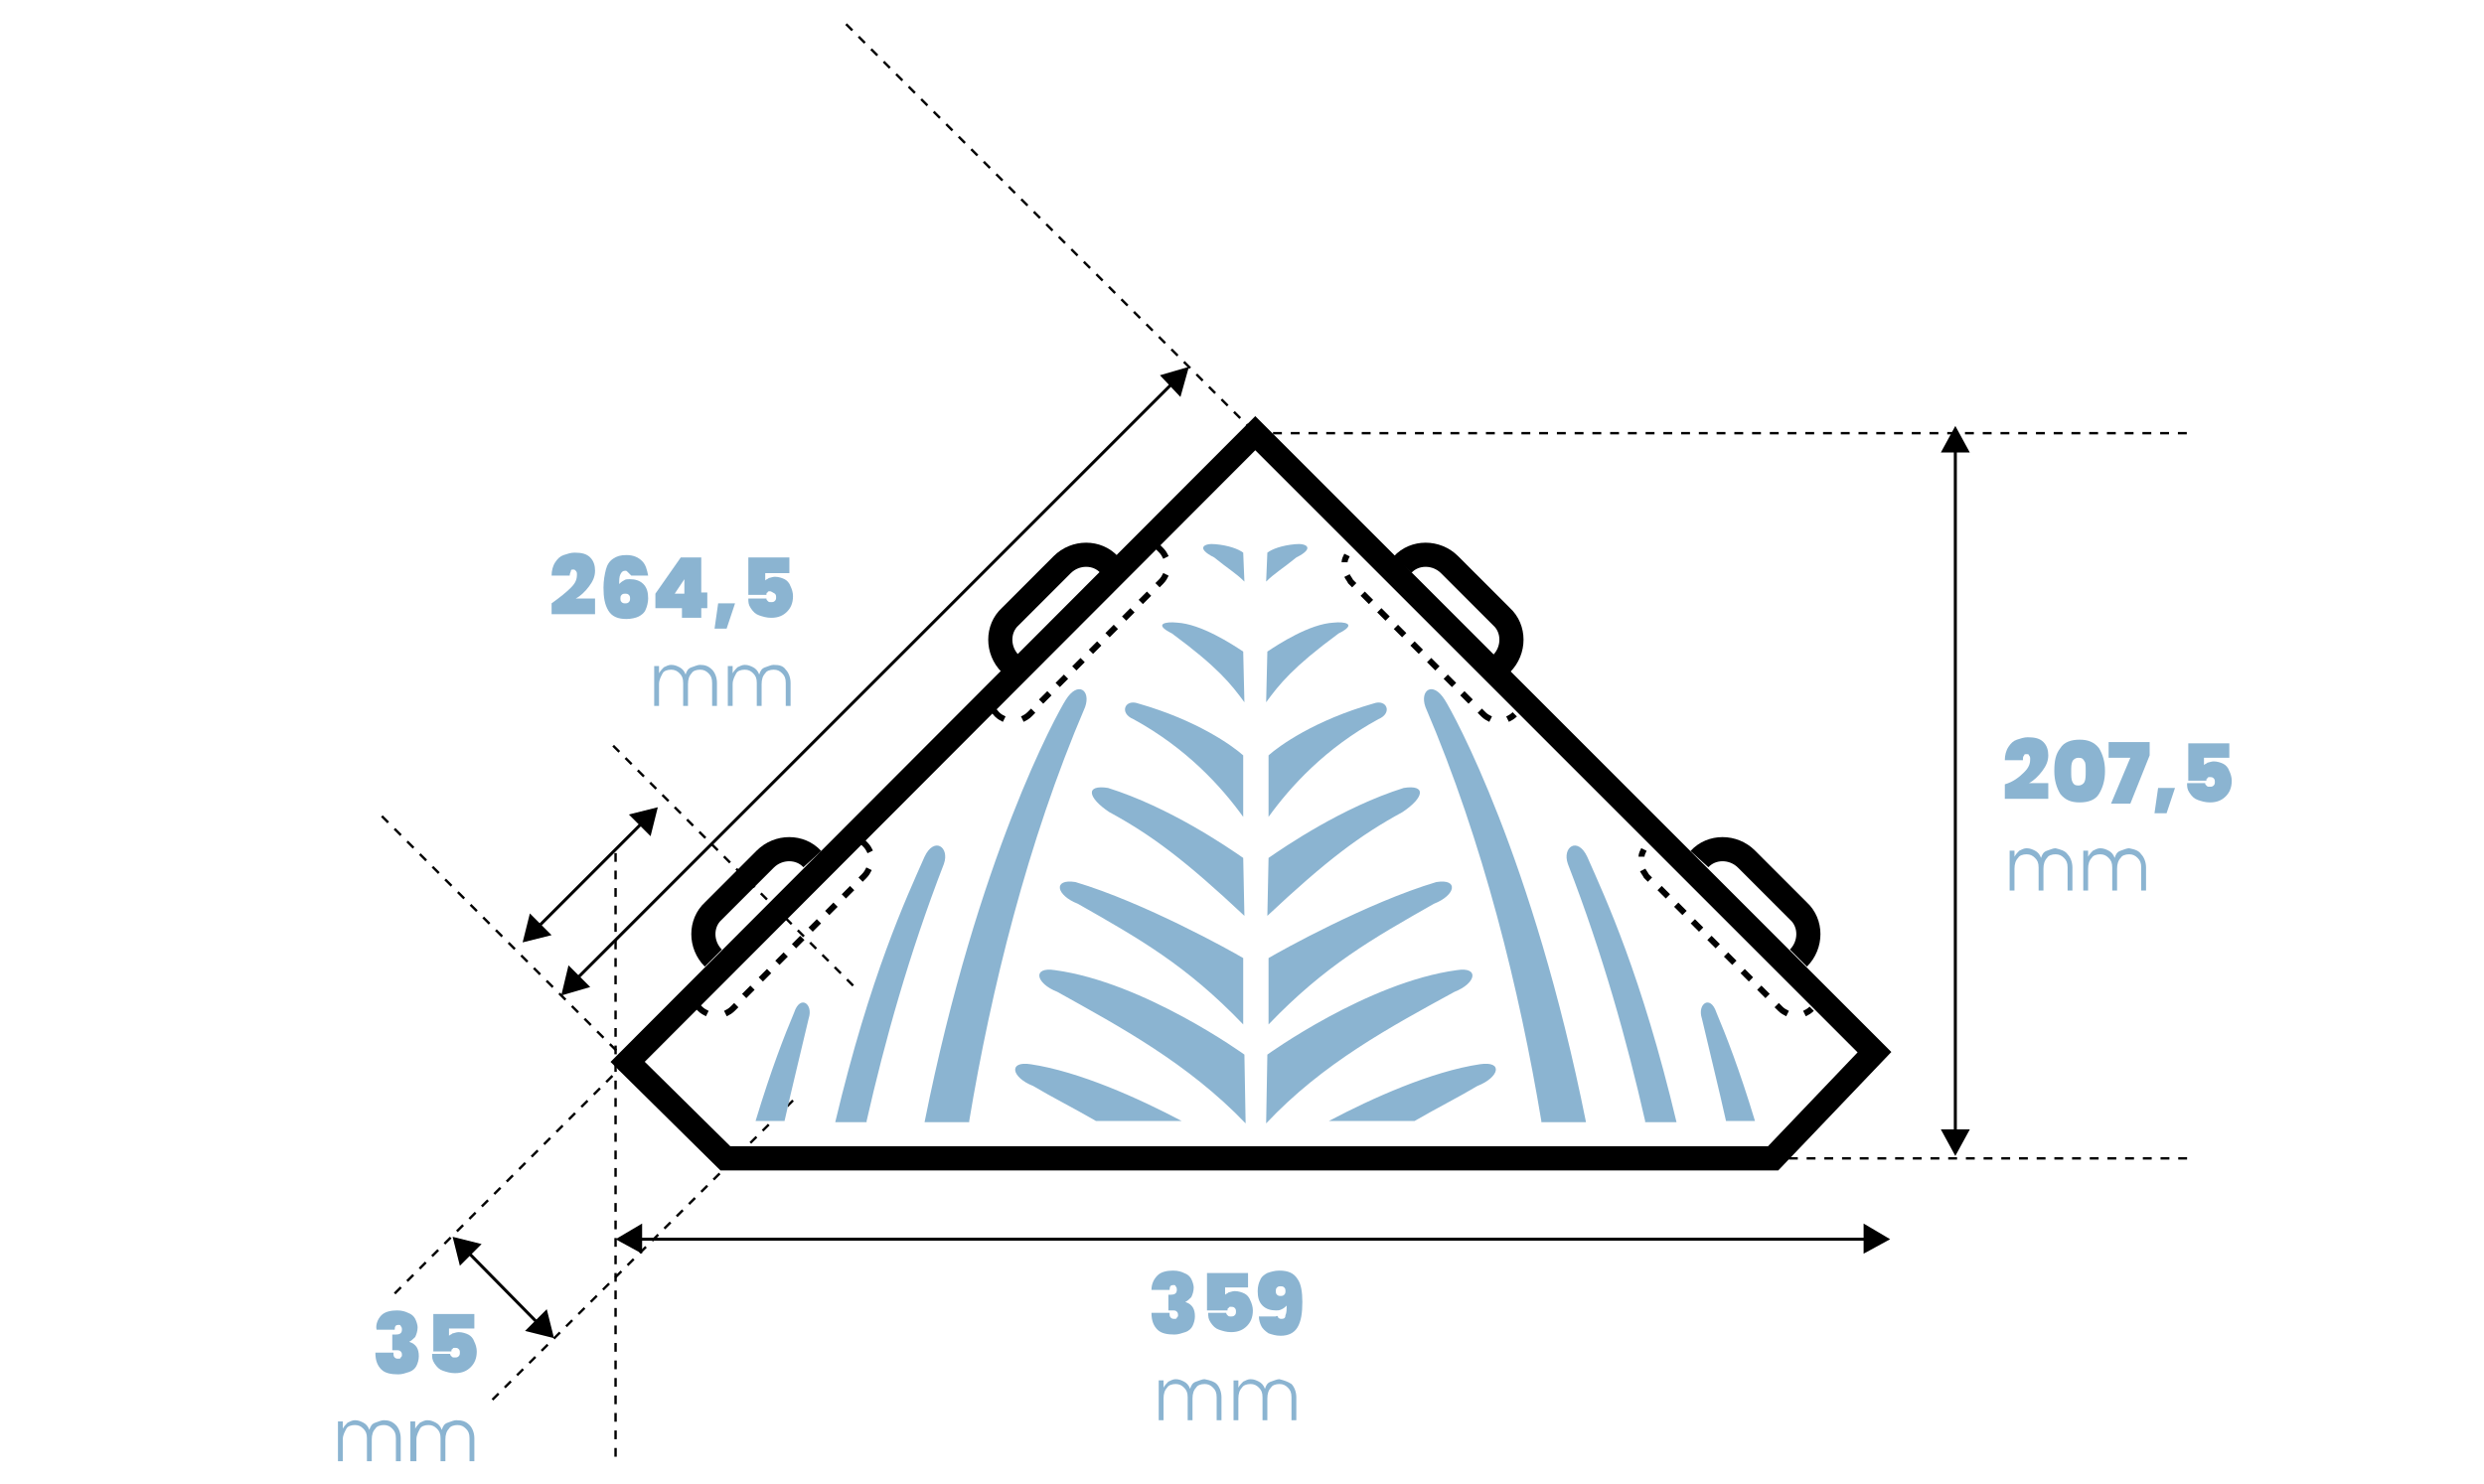 <?xml version="1.0" encoding="UTF-8"?>
<!-- Generator: $$$/GeneralStr/196=Adobe Illustrator 27.6.0, SVG Export Plug-In . SVG Version: 6.00 Build 0)  -->
<svg xmlns="http://www.w3.org/2000/svg" xmlns:xlink="http://www.w3.org/1999/xlink" version="1.1" id="Calque_1" x="0px" y="0px" viewBox="0 0 205.8 123" style="enable-background:new 0 0 205.8 123;" xml:space="preserve">
<style type="text/css">
	.st0{fill:#8BB4D1;}
	.st1{fill:none;stroke:#000000;stroke-width:2;stroke-miterlimit:10;}
	.st2{fill:none;stroke:#000000;stroke-width:0.25;stroke-miterlimit:10;}
	.st3{fill:none;stroke:#000000;stroke-width:0.2;stroke-miterlimit:10;stroke-dasharray:0.729,0.729;}
	.st4{fill:none;stroke:#000000;stroke-width:0.2;stroke-miterlimit:10;stroke-dasharray:0.718,0.718;}
	.st5{fill:none;stroke:#000000;stroke-width:0.2;stroke-miterlimit:10;stroke-dasharray:0.742,0.742;}
	.st6{fill:none;stroke:#000000;stroke-width:0.2;stroke-miterlimit:10;stroke-dasharray:0.733,0.733;}
	.st7{fill:none;stroke:#000000;stroke-width:0.2;stroke-miterlimit:10;stroke-dasharray:0.725,0.725;}
	.st8{fill:none;stroke:#000000;stroke-width:0.2;stroke-miterlimit:10;stroke-dasharray:0.735,0.735;}
	.st9{fill:none;stroke:#000000;stroke-width:0.2;stroke-miterlimit:10;stroke-dasharray:0.721,0.721;}
	.st10{fill:none;stroke:#000000;stroke-width:0.5;stroke-miterlimit:10;}
	.st11{fill:none;stroke:#000000;stroke-width:0.5;stroke-miterlimit:10;stroke-dasharray:0.973,0.973;}
</style>
<g>
	<g>
		<path class="st0" d="M167.7,64c0.4-0.4,0.5-0.7,0.5-1.1c0-0.1,0-0.2-0.1-0.3c0-0.1-0.1-0.1-0.2-0.1c-0.1,0-0.2,0-0.2,0.1    c-0.1,0.1-0.1,0.2-0.1,0.4h-1.5c0-0.4,0.1-0.8,0.3-1.1s0.4-0.5,0.7-0.6c0.3-0.1,0.6-0.2,0.9-0.2c0.6,0,1,0.1,1.3,0.4    c0.3,0.3,0.4,0.7,0.4,1.1c0,0.5-0.2,0.9-0.5,1.3s-0.7,0.8-1.1,1h1.6v1.3h-3.6v-1.2C166.8,64.8,167.3,64.4,167.7,64z"></path>
		<path class="st0" d="M170.7,62c0.3-0.5,0.9-0.7,1.6-0.7c0.7,0,1.2,0.2,1.6,0.7c0.3,0.5,0.5,1.1,0.5,1.9c0,0.8-0.2,1.4-0.5,1.9    c-0.3,0.5-0.9,0.7-1.6,0.7c-0.7,0-1.2-0.2-1.6-0.7c-0.3-0.5-0.5-1.1-0.5-1.9S170.3,62.5,170.7,62z M172.7,63.1    c-0.1-0.2-0.2-0.3-0.5-0.3c-0.2,0-0.4,0.1-0.5,0.3c-0.1,0.2-0.1,0.5-0.1,0.8c0,0.4,0,0.7,0.1,0.9c0.1,0.2,0.2,0.3,0.5,0.3    c0.2,0,0.4-0.1,0.5-0.3c0.1-0.2,0.1-0.5,0.1-0.9C172.8,63.5,172.8,63.2,172.7,63.1z"></path>
		<path class="st0" d="M178.1,62.6l-1.6,4h-1.6l1.6-3.8h-1.8v-1.3h3.4V62.6z"></path>
		<path class="st0" d="M180.2,65.3l-0.7,2.1h-1l0.3-2.1H180.2z"></path>
		<path class="st0" d="M184.6,62.8h-2v0.6c0.1-0.1,0.2-0.1,0.3-0.2c0.1,0,0.3-0.1,0.5-0.1c0.3,0,0.6,0.1,0.8,0.2    c0.2,0.1,0.4,0.3,0.5,0.6c0.1,0.2,0.2,0.5,0.2,0.8c0,0.6-0.2,1-0.5,1.3c-0.3,0.3-0.7,0.5-1.3,0.5c-0.4,0-0.7-0.1-1-0.2    s-0.5-0.3-0.7-0.6s-0.2-0.5-0.2-0.8h1.5c0,0.1,0,0.1,0.1,0.2c0.1,0.1,0.1,0.1,0.3,0.1c0.1,0,0.2,0,0.3-0.1    c0.1-0.1,0.1-0.2,0.1-0.3c0-0.1,0-0.2-0.1-0.3c-0.1-0.1-0.2-0.1-0.3-0.1c-0.1,0-0.2,0-0.2,0.1c-0.1,0-0.1,0.1-0.1,0.2h-1.5v-3.1    h3.4V62.8z"></path>
	</g>
	<g>
		<path class="st0" d="M171.3,70.8c0.2,0.2,0.4,0.6,0.4,1.1v1.9h-0.4v-1.9c0-0.4-0.1-0.6-0.3-0.8c-0.2-0.2-0.4-0.3-0.7-0.3    c-0.3,0-0.6,0.1-0.7,0.3c-0.2,0.2-0.3,0.5-0.3,0.9v1.8h-0.4v-1.9c0-0.4-0.1-0.6-0.3-0.8c-0.2-0.2-0.4-0.3-0.7-0.3    c-0.3,0-0.6,0.1-0.7,0.3c-0.2,0.2-0.3,0.5-0.3,0.9v1.8h-0.4v-3.3h0.4V71c0.1-0.2,0.3-0.4,0.4-0.5c0.2-0.1,0.4-0.2,0.6-0.2    c0.3,0,0.5,0.1,0.7,0.2s0.4,0.3,0.5,0.6c0.1-0.3,0.2-0.5,0.5-0.6s0.5-0.2,0.7-0.2C170.7,70.4,171.1,70.5,171.3,70.8z"></path>
		<path class="st0" d="M177.4,70.8c0.2,0.2,0.4,0.6,0.4,1.1v1.9h-0.4v-1.9c0-0.4-0.1-0.6-0.3-0.8c-0.2-0.2-0.4-0.3-0.7-0.3    c-0.3,0-0.6,0.1-0.7,0.3c-0.2,0.2-0.3,0.5-0.3,0.9v1.8H175v-1.9c0-0.4-0.1-0.6-0.3-0.8c-0.2-0.2-0.4-0.3-0.7-0.3    c-0.3,0-0.6,0.1-0.7,0.3c-0.2,0.2-0.3,0.5-0.3,0.9v1.8h-0.4v-3.3h0.4V71c0.1-0.2,0.3-0.4,0.4-0.5c0.2-0.1,0.4-0.2,0.6-0.2    c0.3,0,0.5,0.1,0.7,0.2s0.4,0.3,0.5,0.6c0.1-0.3,0.2-0.5,0.5-0.6s0.5-0.2,0.7-0.2C176.9,70.4,177.2,70.5,177.4,70.8z"></path>
	</g>
	<g>
		<path class="st0" d="M47.3,48.7c0.4-0.4,0.5-0.7,0.5-1.1c0-0.1,0-0.2-0.1-0.3s-0.1-0.1-0.2-0.1c-0.1,0-0.2,0-0.2,0.1    s-0.1,0.2-0.1,0.4h-1.5c0-0.4,0.1-0.8,0.3-1.1s0.4-0.5,0.7-0.6s0.6-0.2,0.9-0.2c0.6,0,1,0.1,1.3,0.4c0.3,0.3,0.4,0.7,0.4,1.1    c0,0.5-0.2,0.9-0.5,1.3c-0.3,0.4-0.7,0.8-1.1,1h1.6v1.3h-3.6V50C46.4,49.5,46.9,49.1,47.3,48.7z"></path>
		<path class="st0" d="M52,47.4c-0.1-0.1-0.1-0.1-0.2-0.1c-0.2,0-0.3,0.1-0.4,0.3s-0.1,0.5-0.1,0.8c0.1-0.1,0.2-0.2,0.4-0.3    C51.8,48,52,48,52.2,48c0.4,0,0.8,0.1,1.1,0.4c0.3,0.3,0.4,0.7,0.4,1.2c0,0.3-0.1,0.7-0.2,0.9c-0.1,0.3-0.4,0.5-0.6,0.6    s-0.6,0.2-1,0.2c-0.7,0-1.2-0.2-1.5-0.7c-0.3-0.5-0.4-1.1-0.4-1.9c0-0.6,0.1-1.1,0.2-1.5c0.1-0.4,0.3-0.7,0.6-0.9    c0.3-0.2,0.6-0.3,1.1-0.3c0.6,0,1,0.2,1.3,0.5c0.3,0.3,0.4,0.7,0.5,1.2h-1.4C52.1,47.5,52,47.4,52,47.4z M51.5,49.3    c-0.1,0.1-0.1,0.2-0.1,0.3c0,0.1,0,0.2,0.1,0.3c0.1,0.1,0.2,0.1,0.3,0.1s0.2,0,0.3-0.1c0.1-0.1,0.1-0.2,0.1-0.3    c0-0.1,0-0.2-0.1-0.3c-0.1-0.1-0.2-0.1-0.3-0.1S51.6,49.2,51.5,49.3z"></path>
		<path class="st0" d="M54.3,50.5v-1.3l2.1-3h1.7v2.9h0.5v1.3h-0.5v0.8h-1.6v-0.8H54.3z M56.7,48l-0.8,1.2h0.8V48z"></path>
		<path class="st0" d="M60.9,50l-0.7,2.1h-1l0.3-2.1H60.9z"></path>
		<path class="st0" d="M65.4,47.5h-2v0.6c0.1-0.1,0.2-0.1,0.3-0.2c0.1,0,0.3-0.1,0.5-0.1c0.3,0,0.6,0.1,0.8,0.2    c0.2,0.1,0.4,0.3,0.5,0.6c0.1,0.2,0.2,0.5,0.2,0.8c0,0.6-0.2,1-0.5,1.3c-0.3,0.3-0.7,0.5-1.3,0.5c-0.4,0-0.7-0.1-1-0.2    s-0.5-0.3-0.7-0.6s-0.2-0.5-0.2-0.8h1.5c0,0.1,0,0.1,0.1,0.2c0.1,0.1,0.1,0.1,0.3,0.1c0.1,0,0.2,0,0.3-0.1    c0.1-0.1,0.1-0.2,0.1-0.3c0-0.1,0-0.2-0.1-0.3C64,49.1,63.9,49,63.8,49c-0.1,0-0.2,0-0.2,0.1c-0.1,0-0.1,0.1-0.1,0.2H62v-3.1h3.4    V47.5z"></path>
	</g>
	<g>
		<path class="st0" d="M59,55.5c0.2,0.2,0.4,0.6,0.4,1.1v1.9h-0.4v-1.9c0-0.4-0.1-0.6-0.3-0.8c-0.2-0.2-0.4-0.3-0.7-0.3    c-0.3,0-0.6,0.1-0.7,0.3c-0.2,0.2-0.3,0.5-0.3,0.9v1.8h-0.4v-1.9c0-0.4-0.1-0.6-0.3-0.8c-0.2-0.2-0.4-0.3-0.7-0.3    c-0.3,0-0.6,0.1-0.7,0.3s-0.3,0.5-0.3,0.9v1.8h-0.4v-3.3h0.4v0.6c0.1-0.2,0.3-0.4,0.4-0.5c0.2-0.1,0.4-0.2,0.6-0.2    c0.3,0,0.5,0.1,0.7,0.2s0.4,0.3,0.5,0.6c0.1-0.3,0.2-0.5,0.5-0.6s0.5-0.2,0.7-0.2C58.4,55.1,58.7,55.2,59,55.5z"></path>
		<path class="st0" d="M65.1,55.5c0.2,0.2,0.4,0.6,0.4,1.1v1.9h-0.4v-1.9c0-0.4-0.1-0.6-0.3-0.8c-0.2-0.2-0.4-0.3-0.7-0.3    c-0.3,0-0.6,0.1-0.7,0.3c-0.2,0.2-0.3,0.5-0.3,0.9v1.8h-0.4v-1.9c0-0.4-0.1-0.6-0.3-0.8c-0.2-0.2-0.4-0.3-0.7-0.3    c-0.3,0-0.6,0.1-0.7,0.3s-0.3,0.5-0.3,0.9v1.8h-0.4v-3.3h0.4v0.6c0.1-0.2,0.3-0.4,0.4-0.5c0.2-0.1,0.4-0.2,0.6-0.2    c0.3,0,0.5,0.1,0.7,0.2s0.4,0.3,0.5,0.6c0.1-0.3,0.2-0.5,0.5-0.6s0.5-0.2,0.7-0.2C64.6,55.1,64.9,55.2,65.1,55.5z"></path>
	</g>
	<g>
		<path class="st0" d="M31.6,109c0.3-0.3,0.8-0.4,1.3-0.4c0.4,0,0.7,0.1,0.9,0.2c0.3,0.1,0.5,0.3,0.6,0.5c0.1,0.2,0.2,0.5,0.2,0.7    c0,0.3-0.1,0.6-0.2,0.8c-0.2,0.2-0.3,0.3-0.5,0.4v0c0.6,0.2,0.8,0.6,0.8,1.2c0,0.3-0.1,0.6-0.2,0.8s-0.3,0.4-0.6,0.5    s-0.6,0.2-0.9,0.2c-0.6,0-1.1-0.1-1.4-0.4c-0.3-0.3-0.5-0.7-0.5-1.4h1.5c0,0.2,0,0.3,0.1,0.4c0.1,0.1,0.2,0.1,0.3,0.1    c0.1,0,0.2,0,0.2-0.1c0.1-0.1,0.1-0.1,0.1-0.2c0-0.1,0-0.2-0.1-0.3c-0.1-0.1-0.2-0.1-0.4-0.1h-0.3v-1.3h0.3c0.3,0,0.5-0.1,0.5-0.4    c0-0.1,0-0.2-0.1-0.3c0-0.1-0.1-0.1-0.2-0.1c-0.2,0-0.3,0.1-0.3,0.4h-1.5C31.1,109.8,31.3,109.3,31.6,109z"></path>
		<path class="st0" d="M39.2,110.1h-2v0.6c0.1-0.1,0.2-0.1,0.3-0.2c0.1,0,0.3-0.1,0.5-0.1c0.3,0,0.6,0.1,0.8,0.2    c0.2,0.1,0.4,0.3,0.5,0.6c0.1,0.2,0.2,0.5,0.2,0.8c0,0.6-0.2,1-0.5,1.3c-0.3,0.3-0.7,0.5-1.3,0.5c-0.4,0-0.7-0.1-1-0.2    s-0.5-0.3-0.7-0.6s-0.2-0.5-0.2-0.8h1.5c0,0.1,0,0.1,0.1,0.2c0.1,0.1,0.1,0.1,0.3,0.1c0.1,0,0.2,0,0.3-0.1    c0.1-0.1,0.1-0.2,0.1-0.3c0-0.1,0-0.2-0.1-0.3c-0.1-0.1-0.2-0.1-0.3-0.1c-0.1,0-0.2,0-0.2,0.1c-0.1,0-0.1,0.1-0.1,0.2h-1.5v-3.1    h3.4V110.1z"></path>
	</g>
	<g>
		<path class="st0" d="M32.8,118.1c0.2,0.2,0.4,0.6,0.4,1.1v1.9h-0.4v-1.9c0-0.4-0.1-0.6-0.3-0.8c-0.2-0.2-0.4-0.3-0.7-0.3    c-0.3,0-0.6,0.1-0.7,0.3c-0.2,0.2-0.3,0.5-0.3,0.9v1.8h-0.4v-1.9c0-0.4-0.1-0.6-0.3-0.8c-0.2-0.2-0.4-0.3-0.7-0.3    c-0.3,0-0.6,0.1-0.7,0.3s-0.3,0.5-0.3,0.9v1.8h-0.4v-3.3h0.4v0.6c0.1-0.2,0.3-0.4,0.4-0.5c0.2-0.1,0.4-0.2,0.6-0.2    c0.3,0,0.5,0.1,0.7,0.2s0.4,0.3,0.5,0.6c0.1-0.3,0.2-0.5,0.5-0.6s0.5-0.2,0.7-0.2C32.2,117.7,32.5,117.8,32.8,118.1z"></path>
		<path class="st0" d="M38.9,118.1c0.2,0.2,0.4,0.6,0.4,1.1v1.9h-0.4v-1.9c0-0.4-0.1-0.6-0.3-0.8c-0.2-0.2-0.4-0.3-0.7-0.3    c-0.3,0-0.6,0.1-0.7,0.3c-0.2,0.2-0.3,0.5-0.3,0.9v1.8h-0.4v-1.9c0-0.4-0.1-0.6-0.3-0.8c-0.2-0.2-0.4-0.3-0.7-0.3    c-0.3,0-0.6,0.1-0.7,0.3s-0.3,0.5-0.3,0.9v1.8H34v-3.3h0.4v0.6c0.1-0.2,0.3-0.4,0.4-0.5c0.2-0.1,0.4-0.2,0.6-0.2    c0.3,0,0.5,0.1,0.7,0.2s0.4,0.3,0.5,0.6c0.1-0.3,0.2-0.5,0.5-0.6s0.5-0.2,0.7-0.2C38.3,117.7,38.6,117.8,38.9,118.1z"></path>
	</g>
	<g>
		<path class="st0" d="M95.9,105.7c0.3-0.3,0.8-0.4,1.3-0.4c0.4,0,0.7,0.1,0.9,0.2c0.3,0.1,0.5,0.3,0.6,0.5c0.1,0.2,0.2,0.5,0.2,0.7    c0,0.3-0.1,0.6-0.2,0.8c-0.2,0.2-0.3,0.3-0.5,0.4v0c0.6,0.2,0.8,0.6,0.8,1.2c0,0.3-0.1,0.6-0.2,0.8s-0.3,0.4-0.6,0.5    s-0.6,0.2-0.9,0.2c-0.6,0-1.1-0.1-1.4-0.4c-0.3-0.3-0.5-0.7-0.5-1.4h1.5c0,0.2,0,0.3,0.1,0.4c0.1,0.1,0.2,0.1,0.3,0.1    c0.1,0,0.2,0,0.2-0.1c0.1-0.1,0.1-0.1,0.1-0.2c0-0.1,0-0.2-0.1-0.3c-0.1-0.1-0.2-0.1-0.4-0.1h-0.3v-1.3H97c0.3,0,0.5-0.1,0.5-0.4    c0-0.1,0-0.2-0.1-0.3c0-0.1-0.1-0.1-0.2-0.1c-0.2,0-0.3,0.1-0.3,0.4h-1.5C95.4,106.4,95.6,106,95.9,105.7z"></path>
		<path class="st0" d="M103.5,106.7h-2v0.6c0.1-0.1,0.2-0.1,0.3-0.2c0.1,0,0.3-0.1,0.5-0.1c0.3,0,0.6,0.1,0.8,0.2    c0.2,0.1,0.4,0.3,0.5,0.6c0.1,0.2,0.2,0.5,0.2,0.8c0,0.6-0.2,1-0.5,1.3c-0.3,0.3-0.7,0.5-1.3,0.5c-0.4,0-0.7-0.1-1-0.2    s-0.5-0.3-0.7-0.6s-0.2-0.5-0.2-0.8h1.5c0,0.1,0,0.1,0.1,0.2c0.1,0.1,0.1,0.1,0.3,0.1c0.1,0,0.2,0,0.3-0.1    c0.1-0.1,0.1-0.2,0.1-0.3c0-0.1,0-0.2-0.1-0.3c-0.1-0.1-0.2-0.1-0.3-0.1c-0.1,0-0.2,0-0.2,0.1c-0.1,0-0.1,0.1-0.1,0.2H100v-3.1    h3.4V106.7z"></path>
		<path class="st0" d="M105.9,109.2c0.1,0.1,0.2,0.1,0.3,0.1c0.2,0,0.3-0.1,0.3-0.3c0.1-0.2,0.1-0.5,0.1-0.8    c-0.1,0.1-0.2,0.2-0.4,0.3c-0.2,0.1-0.3,0.1-0.5,0.1c-0.4,0-0.8-0.1-1.1-0.4s-0.4-0.7-0.4-1.2c0-0.4,0.1-0.7,0.2-0.9    c0.1-0.3,0.4-0.5,0.6-0.6c0.3-0.1,0.6-0.2,1-0.2c0.7,0,1.2,0.2,1.5,0.7c0.3,0.4,0.4,1.1,0.4,1.9c0,0.9-0.1,1.6-0.4,2.1    c-0.3,0.5-0.8,0.7-1.4,0.7c-0.4,0-0.7-0.1-1-0.2c-0.3-0.2-0.5-0.4-0.6-0.6c-0.1-0.2-0.2-0.5-0.2-0.8h1.4    C105.8,109,105.9,109.1,105.9,109.2z M106.4,107.3c0.1-0.1,0.1-0.2,0.1-0.3c0-0.1,0-0.2-0.1-0.3s-0.2-0.1-0.3-0.1s-0.2,0-0.3,0.1    s-0.1,0.2-0.1,0.3c0,0.1,0,0.2,0.1,0.3c0.1,0.1,0.2,0.1,0.3,0.1S106.3,107.4,106.4,107.3z"></path>
	</g>
	<g>
		<path class="st0" d="M100.8,114.7c0.2,0.2,0.4,0.6,0.4,1.1v1.9h-0.4v-1.9c0-0.4-0.1-0.6-0.3-0.8c-0.2-0.2-0.4-0.3-0.7-0.3    c-0.3,0-0.6,0.1-0.7,0.3c-0.2,0.2-0.3,0.5-0.3,0.9v1.8h-0.4v-1.9c0-0.4-0.1-0.6-0.3-0.8c-0.2-0.2-0.4-0.3-0.7-0.3    c-0.3,0-0.6,0.1-0.7,0.3c-0.2,0.2-0.3,0.5-0.3,0.9v1.8H96v-3.3h0.4v0.6c0.1-0.2,0.3-0.4,0.4-0.5c0.2-0.1,0.4-0.2,0.6-0.2    c0.3,0,0.5,0.1,0.7,0.2s0.4,0.3,0.5,0.6c0.1-0.3,0.2-0.5,0.5-0.6s0.5-0.2,0.7-0.2C100.3,114.4,100.6,114.5,100.8,114.7z"></path>
		<path class="st0" d="M107,114.7c0.2,0.2,0.4,0.6,0.4,1.1v1.9h-0.4v-1.9c0-0.4-0.1-0.6-0.3-0.8c-0.2-0.2-0.4-0.3-0.7-0.3    c-0.3,0-0.6,0.1-0.7,0.3c-0.2,0.2-0.3,0.5-0.3,0.9v1.8h-0.4v-1.9c0-0.4-0.1-0.6-0.3-0.8c-0.2-0.2-0.4-0.3-0.7-0.3    c-0.3,0-0.6,0.1-0.7,0.3c-0.2,0.2-0.3,0.5-0.3,0.9v1.8h-0.4v-3.3h0.4v0.6c0.1-0.2,0.3-0.4,0.4-0.5c0.2-0.1,0.4-0.2,0.6-0.2    c0.3,0,0.5,0.1,0.7,0.2s0.4,0.3,0.5,0.6c0.1-0.3,0.2-0.5,0.5-0.6s0.5-0.2,0.7-0.2C106.4,114.4,106.7,114.5,107,114.7z"></path>
	</g>
	<polygon class="st1" points="146.9,96 60.1,96 52,88 104,35.9 155.3,87.2  "></polygon>
	<line class="st2" x1="47.7" y1="81.2" x2="97.2" y2="31.7"></line>
	<polygon points="47.1,80 46.5,82.5 48.9,81.8  "></polygon>
	<polygon points="96.1,31.1 98.5,30.4 97.8,32.9  "></polygon>
	<line class="st2" x1="154.8" y1="102.7" x2="52.8" y2="102.7"></line>
	<polygon points="154.4,103.9 156.6,102.7 154.4,101.4  "></polygon>
	<polygon points="53.2,103.9 51,102.7 53.2,101.4  "></polygon>
	<line class="st2" x1="162" y1="37.1" x2="162" y2="94"></line>
	<polygon points="163.2,37.5 162,35.3 160.8,37.5  "></polygon>
	<polygon points="163.2,93.6 162,95.8 160.8,93.6  "></polygon>
	<line class="st2" x1="38.7" y1="103.7" x2="44.6" y2="109.7"></line>
	<polygon points="39.9,103.1 37.5,102.5 38.1,104.9  "></polygon>
	<polygon points="45.3,108.5 45.9,110.9 43.5,110.3  "></polygon>
	<line class="st3" x1="32.7" y1="107.2" x2="84.7" y2="55.2"></line>
	<line class="st4" x1="40.8" y1="116" x2="65.7" y2="91.2"></line>
	<line class="st5" x1="52.1" y1="88.1" x2="31.6" y2="67.6"></line>
	<line class="st6" x1="70.1" y1="2" x2="121.4" y2="53.3"></line>
	<line class="st7" x1="51" y1="70.7" x2="51" y2="120.8"></line>
	<line class="st6" x1="181.2" y1="96" x2="116" y2="96"></line>
	<line class="st8" x1="104" y1="35.9" x2="181.2" y2="35.9"></line>
	<line class="st9" x1="50.8" y1="61.8" x2="70.7" y2="81.7"></line>
	<g>
		<path class="st1" d="M149,79.4L149,79.4c1.1-1.1,1.1-2.9,0-3.9l-4.3-4.3c-1.1-1.1-2.9-1.1-3.9,0"></path>
	</g>
	<line class="st10" x1="137.2" y1="69.3" x2="136.8" y2="69.7"></line>
	<g>
		<line class="st11" x1="137.5" y1="73.6" x2="146.8" y2="82.9"></line>
		<path class="st10" d="M149.5,84c0.2-0.1,0.4-0.2,0.6-0.4 M147.2,83.3l0.3,0.3c0.2,0.2,0.4,0.3,0.6,0.4 M136.1,72.1    c0.1,0.2,0.2,0.3,0.3,0.5l0.3,0.3 M136.2,70.4c-0.1,0.2-0.2,0.4-0.2,0.6"></path>
	</g>
	<line class="st10" x1="150.4" y1="83.3" x2="150.8" y2="82.9"></line>
	<g>
		<path class="st1" d="M124.4,55L124.4,55c1.1-1.1,1.1-2.9,0-3.9l-4.3-4.3c-1.1-1.1-2.9-1.1-3.9,0"></path>
	</g>
	<line class="st10" x1="112.6" y1="44.9" x2="112.2" y2="45.3"></line>
	<g>
		<line class="st11" x1="112.9" y1="49.2" x2="122.2" y2="58.5"></line>
		<path class="st10" d="M124.9,59.6c0.2-0.1,0.4-0.2,0.6-0.4 M122.6,58.9l0.3,0.3c0.2,0.2,0.4,0.3,0.6,0.4 M111.6,47.7    c0.1,0.2,0.2,0.3,0.3,0.5l0.3,0.3 M111.6,46c-0.1,0.2-0.2,0.4-0.2,0.6"></path>
	</g>
	<line class="st10" x1="125.8" y1="58.9" x2="126.2" y2="58.5"></line>
	<g>
		<path class="st1" d="M59.1,79.4L59.1,79.4c-1.1-1.1-1.1-2.9,0-3.9l4.3-4.3c1.1-1.1,2.9-1.1,3.9,0h0"></path>
		<line class="st11" x1="70.6" y1="73.6" x2="61.3" y2="82.9"></line>
		<path class="st10" d="M58.6,84c-0.2-0.1-0.4-0.2-0.6-0.4l-0.7-0.7 M61,83.3l-0.3,0.3c-0.2,0.2-0.4,0.3-0.6,0.4 M72,72    c-0.1,0.2-0.2,0.4-0.4,0.6l-0.3,0.3 M71,69.3l0.7,0.7c0.2,0.2,0.3,0.4,0.4,0.6"></path>
		<path class="st1" d="M83.7,55L83.7,55c-1.1-1.1-1.1-2.9,0-3.9l4.3-4.3c1.1-1.1,2.9-1.1,3.9,0"></path>
		<line class="st11" x1="95.2" y1="49.2" x2="85.9" y2="58.5"></line>
		<path class="st10" d="M83.2,59.6c-0.2-0.1-0.4-0.2-0.6-0.4L82,58.5 M85.6,58.9l-0.3,0.3c-0.2,0.2-0.4,0.3-0.6,0.4 M96.6,47.6    c-0.1,0.2-0.2,0.4-0.4,0.6l-0.3,0.3 M95.5,44.9l0.7,0.7c0.2,0.2,0.3,0.4,0.4,0.6"></path>
	</g>
	<line class="st2" x1="44.6" y1="76.8" x2="53.3" y2="68.1"></line>
	<polygon points="43.9,75.7 43.3,78.1 45.7,77.5  "></polygon>
	<polygon points="52.1,67.5 54.5,66.9 53.9,69.3  "></polygon>
	<path class="st0" d="M104.9,93.1l0.1-5.7c0,0,8.3-6,15.7-7c1.9-0.3,1.6,1.1-0.2,1.8C115.2,85.1,109.6,88.1,104.9,93.1 M103.2,93.1   l-0.1-5.7c0,0-8.3-6-15.7-7c-1.9-0.3-1.6,1.1,0.2,1.8C92.8,85.1,98.4,88.1,103.2,93.1 M122.4,90c-1.5,0.9-3.3,1.8-5.2,2.9h-7.1   c3.6-1.9,8.5-4.1,12.5-4.7C124.6,87.9,124.2,89.3,122.4,90 M127.7,92.9c-1.8-10.8-4.8-23.1-9.6-34.3c-0.5-1.4,0.6-2.2,1.6-0.6   c0.7,1.1,7.3,13,11.7,35H127.7z M136.3,92.9c-1.5-6.6-3.5-13.8-6.4-21.3c-0.5-1.4,0.8-2.3,1.6-0.6c1.5,3.4,4.5,9.8,7.4,22H136.3z    M143,92.9c-0.6-2.7-1.3-5.5-2-8.5c-0.4-1.2,0.7-2,1.2-0.5c0.8,1.9,1.9,4.7,3.2,9H143z M105,45.8c0.4-0.3,1.2-0.6,2.3-0.7   c0.9-0.1,1.7,0.3,0.1,1.1c-1.1,0.9-1.8,1.3-2.5,2L105,45.8z M105,54c0.9-0.6,3.5-2.3,5.5-2.4c0.9-0.1,2,0.1,0.4,0.9   c-3.8,2.8-4.9,4.2-6,5.7L105,54z M105.1,62.6c0.9-0.8,3.8-2.9,8.7-4.3c1.1-0.4,1.6,0.8,0.4,1.3c-4.4,2.4-7.3,5.6-9.1,8.1   L105.1,62.6z M105.1,71.1c1.3-0.9,6.1-4.2,11.2-5.8c1.9-0.3,1.7,0.8-0.1,2c-3.5,1.9-6.3,4-11.2,8.6L105.1,71.1z M105.1,79.4   c1-0.6,8.2-4.6,13.9-6.3c1.9-0.3,1.6,1.1-0.2,1.8c-5.1,2.9-9,5.1-13.7,10L105.1,79.4z M85.6,90c1.5,0.9,3.3,1.8,5.2,2.9h7.1   c-3.6-1.9-8.5-4.1-12.5-4.7C83.5,87.9,83.8,89.3,85.6,90 M80.3,92.9c1.8-10.8,4.8-23.1,9.6-34.3c0.5-1.4-0.6-2.2-1.6-0.6   c-0.7,1.1-7.3,13-11.7,35H80.3z M71.8,92.9c1.5-6.6,3.5-13.8,6.4-21.3c0.5-1.4-0.8-2.3-1.6-0.6c-1.5,3.4-4.5,9.8-7.4,22H71.8z    M65,92.9c0.6-2.7,1.3-5.5,2-8.5c0.4-1.2-0.7-2-1.2-0.5c-0.8,1.9-1.9,4.7-3.2,9H65z M103,45.8c-0.4-0.3-1.2-0.6-2.3-0.7   c-0.9-0.1-1.7,0.3-0.1,1.1c1.1,0.9,1.8,1.3,2.5,2L103,45.8z M103,54c-0.9-0.6-3.5-2.3-5.5-2.4c-0.9-0.1-2,0.1-0.4,0.9   c3.8,2.8,4.9,4.2,6,5.7L103,54z M103,62.6c-0.9-0.8-3.8-2.9-8.7-4.3c-1.1-0.4-1.6,0.8-0.4,1.3c4.4,2.4,7.3,5.6,9.1,8.1L103,62.6z    M103,71.1c-1.3-0.9-6.1-4.2-11.2-5.8c-1.9-0.3-1.7,0.8,0.1,2c3.5,1.9,6.3,4,11.2,8.6L103,71.1z M103,79.4c-1-0.6-8.2-4.6-13.9-6.3   c-1.9-0.3-1.6,1.1,0.2,1.8c5.1,2.9,9,5.1,13.7,10L103,79.4z"></path>
</g>
</svg>
